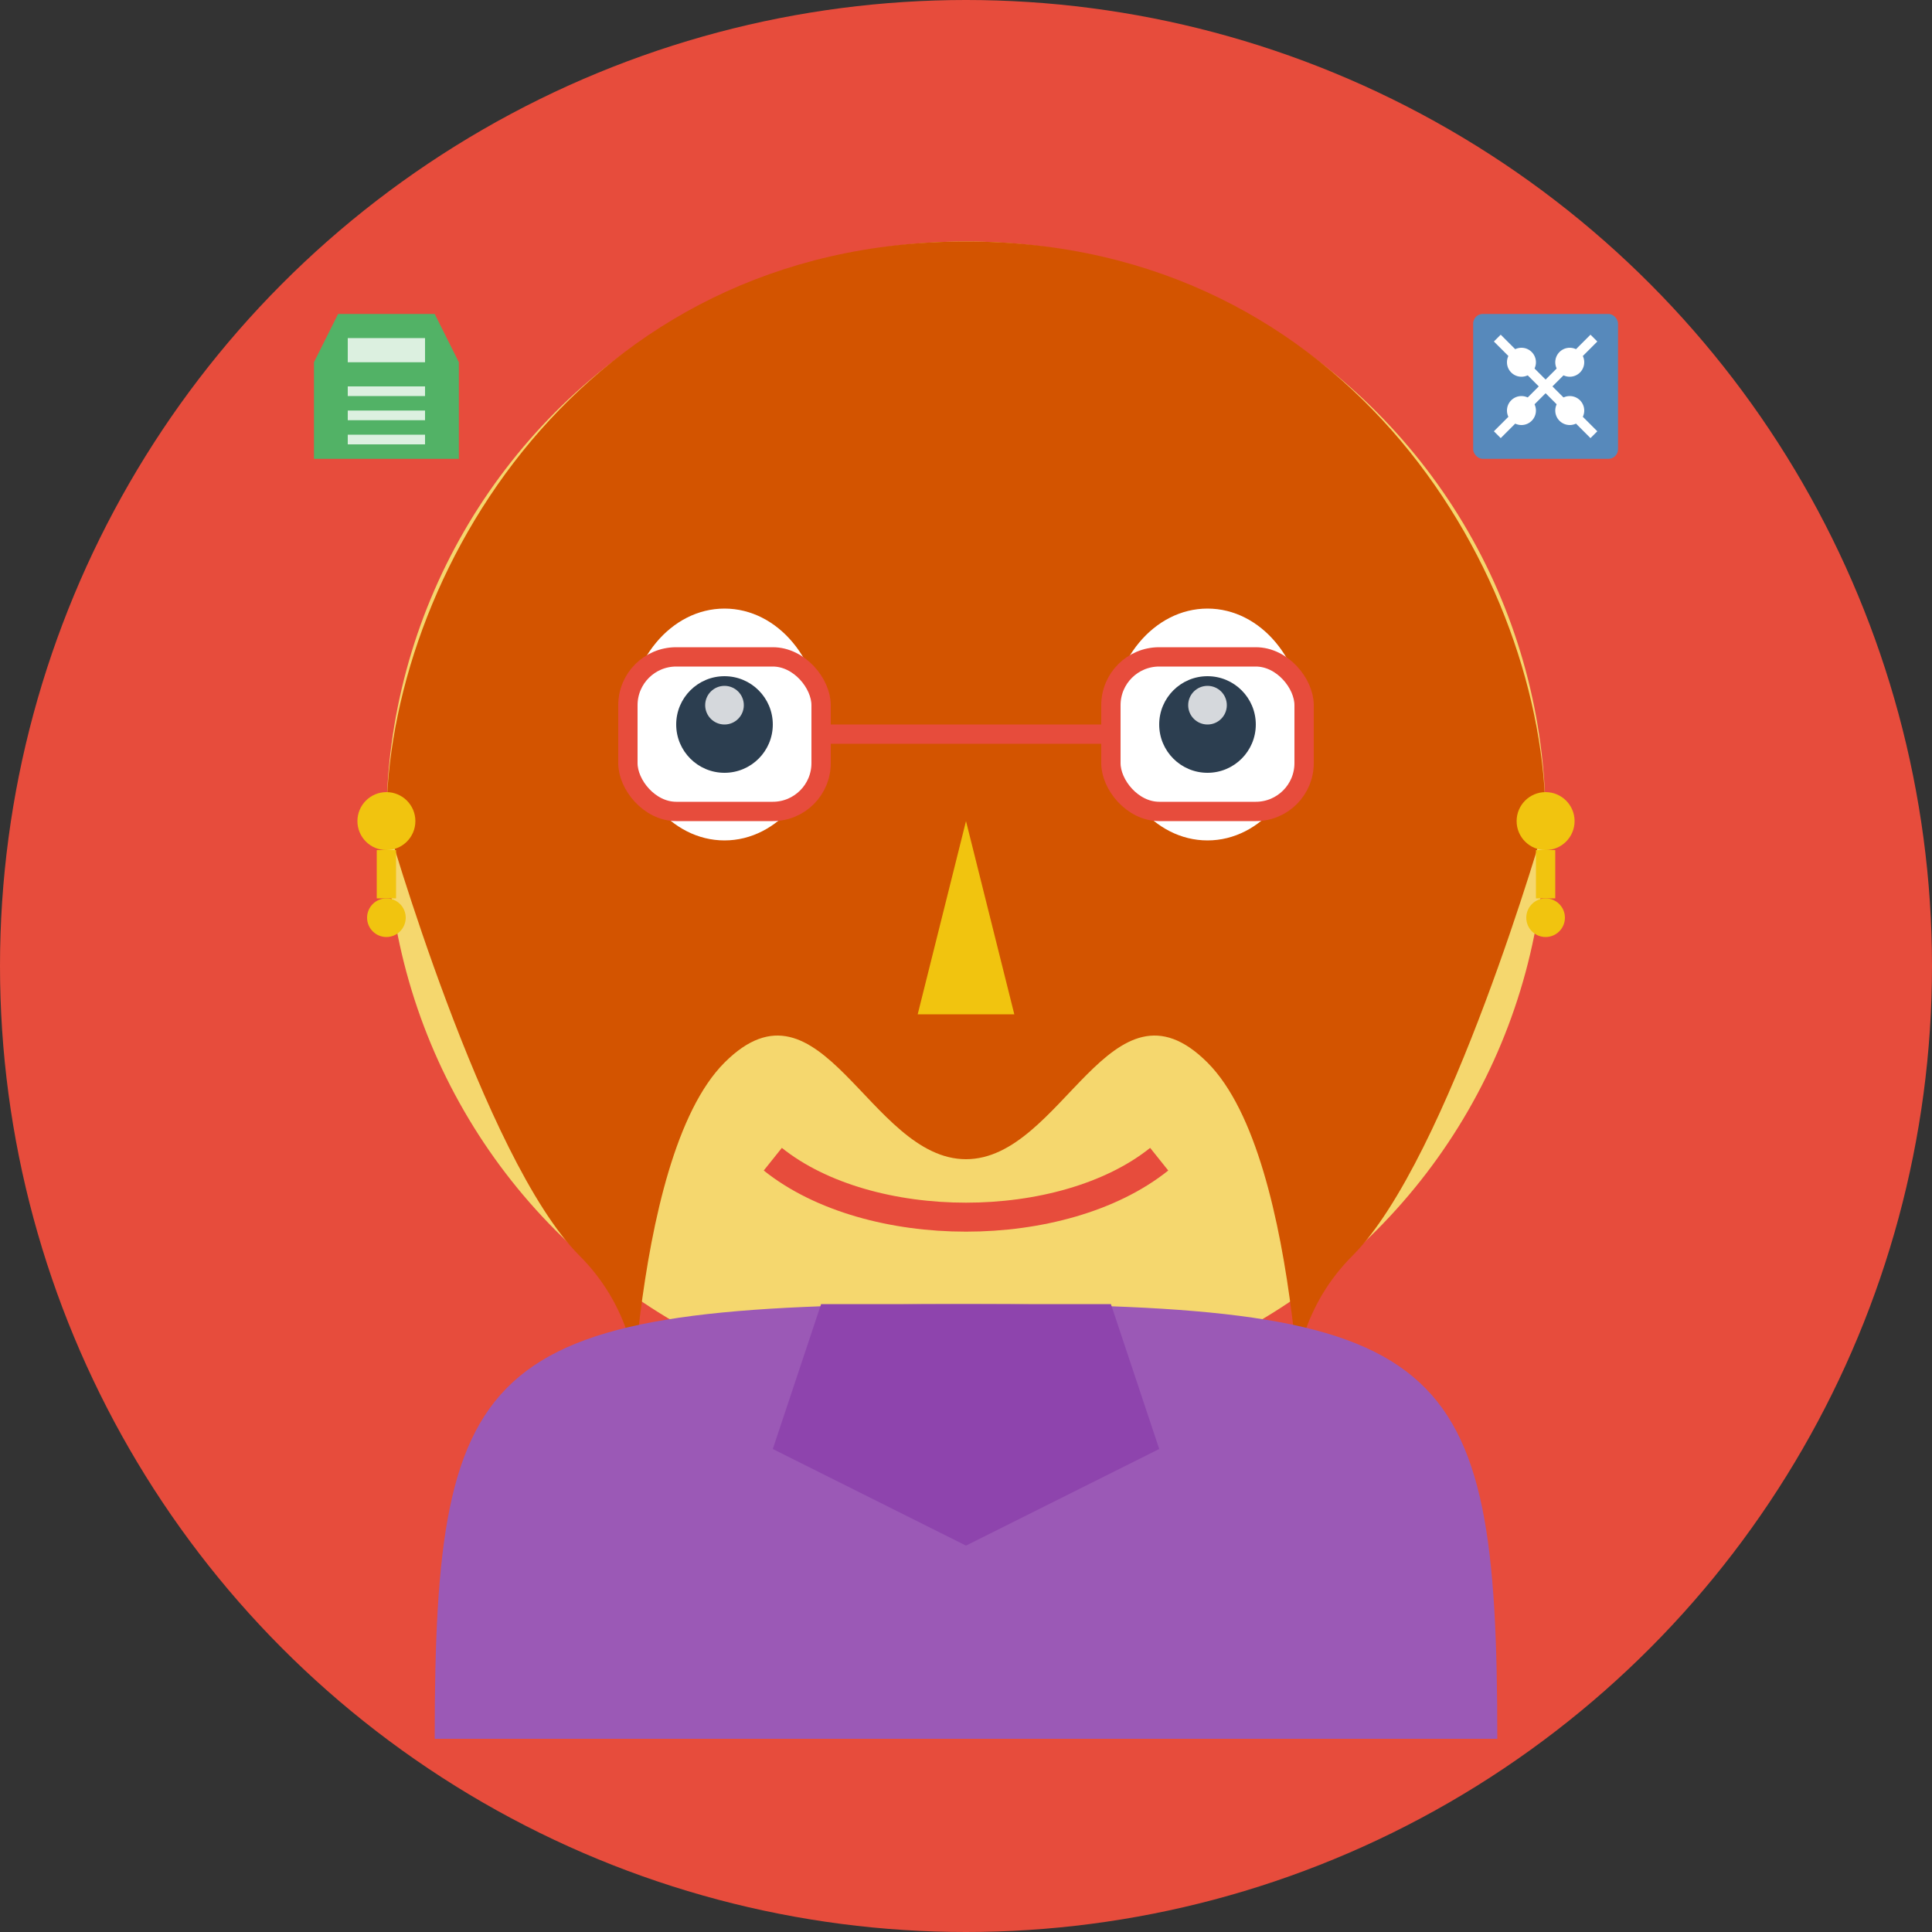 <svg width="200" height="200" viewBox="0 0 200 200" xmlns="http://www.w3.org/2000/svg">
  <rect x="0" y="0" width="200" height="200" fill="#333333" stroke="none"/>
  <!-- Background -->
  <circle cx="100" cy="100" r="100" fill="#e74c3c"/>
  
  <!-- Face -->
  <circle cx="100" cy="85" r="60" fill="#f5d76e"/>
  
  <!-- Hair -->
  <path d="M100,25 C60,25 40,60 40,85 C40,85 50,120 60,130 C70,140 65,155 65,155 C65,155 65,120 75,110 C85,100 90,120 100,120 C110,120 115,100 125,110 C135,120 135,155 135,155 C135,155 130,140 140,130 C150,120 160,85 160,85 C160,60 140,25 100,25 Z" fill="#d35400"/>
  
  <!-- Eyes -->
  <g transform="translate(75, 75)">
    <ellipse cx="0" cy="0" rx="10" ry="12" fill="#ffffff"/>
    <circle cx="0" cy="0" r="5" fill="#2c3e50"/>
    <circle cx="0" cy="-2" r="2" fill="#ffffff" opacity="0.8"/>
  </g>
  
  <g transform="translate(125, 75)">
    <ellipse cx="0" cy="0" rx="10" ry="12" fill="#ffffff"/>
    <circle cx="0" cy="0" r="5" fill="#2c3e50"/>
    <circle cx="0" cy="-2" r="2" fill="#ffffff" opacity="0.8"/>
  </g>
  
  <!-- Eyebrows -->
  <path d="M65,55 C75,48 85,50 85,50" stroke="#d35400" stroke-width="3" fill="none"/>
  <path d="M135,55 C125,48 115,50 115,50" stroke="#d35400" stroke-width="3" fill="none"/>
  
  <!-- Nose -->
  <path d="M100,85 L105,105 L95,105 Z" fill="#f1c40f"/>
  
  <!-- Mouth -->
  <path d="M80,120 C90,128 110,128 120,120" stroke="#e74c3c" stroke-width="3" fill="none"/>
  
  <!-- Earrings -->
  <g transform="translate(40, 85)">
    <circle cx="0" cy="0" r="3" fill="#f1c40f"/>
    <path d="M0,3 L0,8" stroke="#f1c40f" stroke-width="2"/>
    <circle cx="0" cy="10" r="2" fill="#f1c40f"/>
  </g>
  
  <g transform="translate(160, 85)">
    <circle cx="0" cy="0" r="3" fill="#f1c40f"/>
    <path d="M0,3 L0,8" stroke="#f1c40f" stroke-width="2"/>
    <circle cx="0" cy="10" r="2" fill="#f1c40f"/>
  </g>
  
  <!-- Glasses -->
  <rect x="65" y="68" width="20" height="16" rx="5" ry="5" fill="none" stroke="#e74c3c" stroke-width="2"/>
  <rect x="115" y="68" width="20" height="16" rx="5" ry="5" fill="none" stroke="#e74c3c" stroke-width="2"/>
  <line x1="85" y1="76" x2="115" y2="76" stroke="#e74c3c" stroke-width="2"/>
  
  <!-- Necklace -->
  <path d="M70,150 C80,160 120,160 130,150" stroke="#f1c40f" stroke-width="2" fill="none"/>
  <circle cx="100" cy="158" r="4" fill="#e67e22"/>
  
  <!-- Outfit -->
  <path d="M45,180 C45,140 50,135 100,135 C150,135 155,140 155,180 L45,180 Z" fill="#9b59b6"/>
  <path d="M85,135 L80,150 L100,160 L120,150 L115,135" fill="#8e44ad"/>
  
  <!-- Tech-related details -->
  <g transform="translate(160, 40) scale(0.5)">
    <rect x="-15" y="-15" width="30" height="30" rx="2" ry="2" fill="#3498db" opacity="0.8"/>
    <circle cx="-5" cy="-5" r="3" fill="#ffffff"/>
    <circle cx="5" cy="-5" r="3" fill="#ffffff"/>
    <circle cx="-5" cy="5" r="3" fill="#ffffff"/>
    <circle cx="5" cy="5" r="3" fill="#ffffff"/>
    <line x1="-10" y1="-10" x2="10" y2="10" stroke="#ffffff" stroke-width="2"/>
    <line x1="-10" y1="10" x2="10" y2="-10" stroke="#ffffff" stroke-width="2"/>
  </g>
  
  <g transform="translate(40, 40) scale(0.5)">
    <path d="M-10,-15 L10,-15 L15,-5 L15,15 L-15,15 L-15,-5 Z" fill="#2ecc71" opacity="0.8"/>
    <rect x="-8" y="-10" width="16" height="5" fill="#ffffff" opacity="0.8"/>
    <rect x="-8" y="0" width="16" height="2" fill="#ffffff" opacity="0.8"/>
    <rect x="-8" y="5" width="16" height="2" fill="#ffffff" opacity="0.8"/>
    <rect x="-8" y="10" width="16" height="2" fill="#ffffff" opacity="0.8"/>
  </g>
</svg>